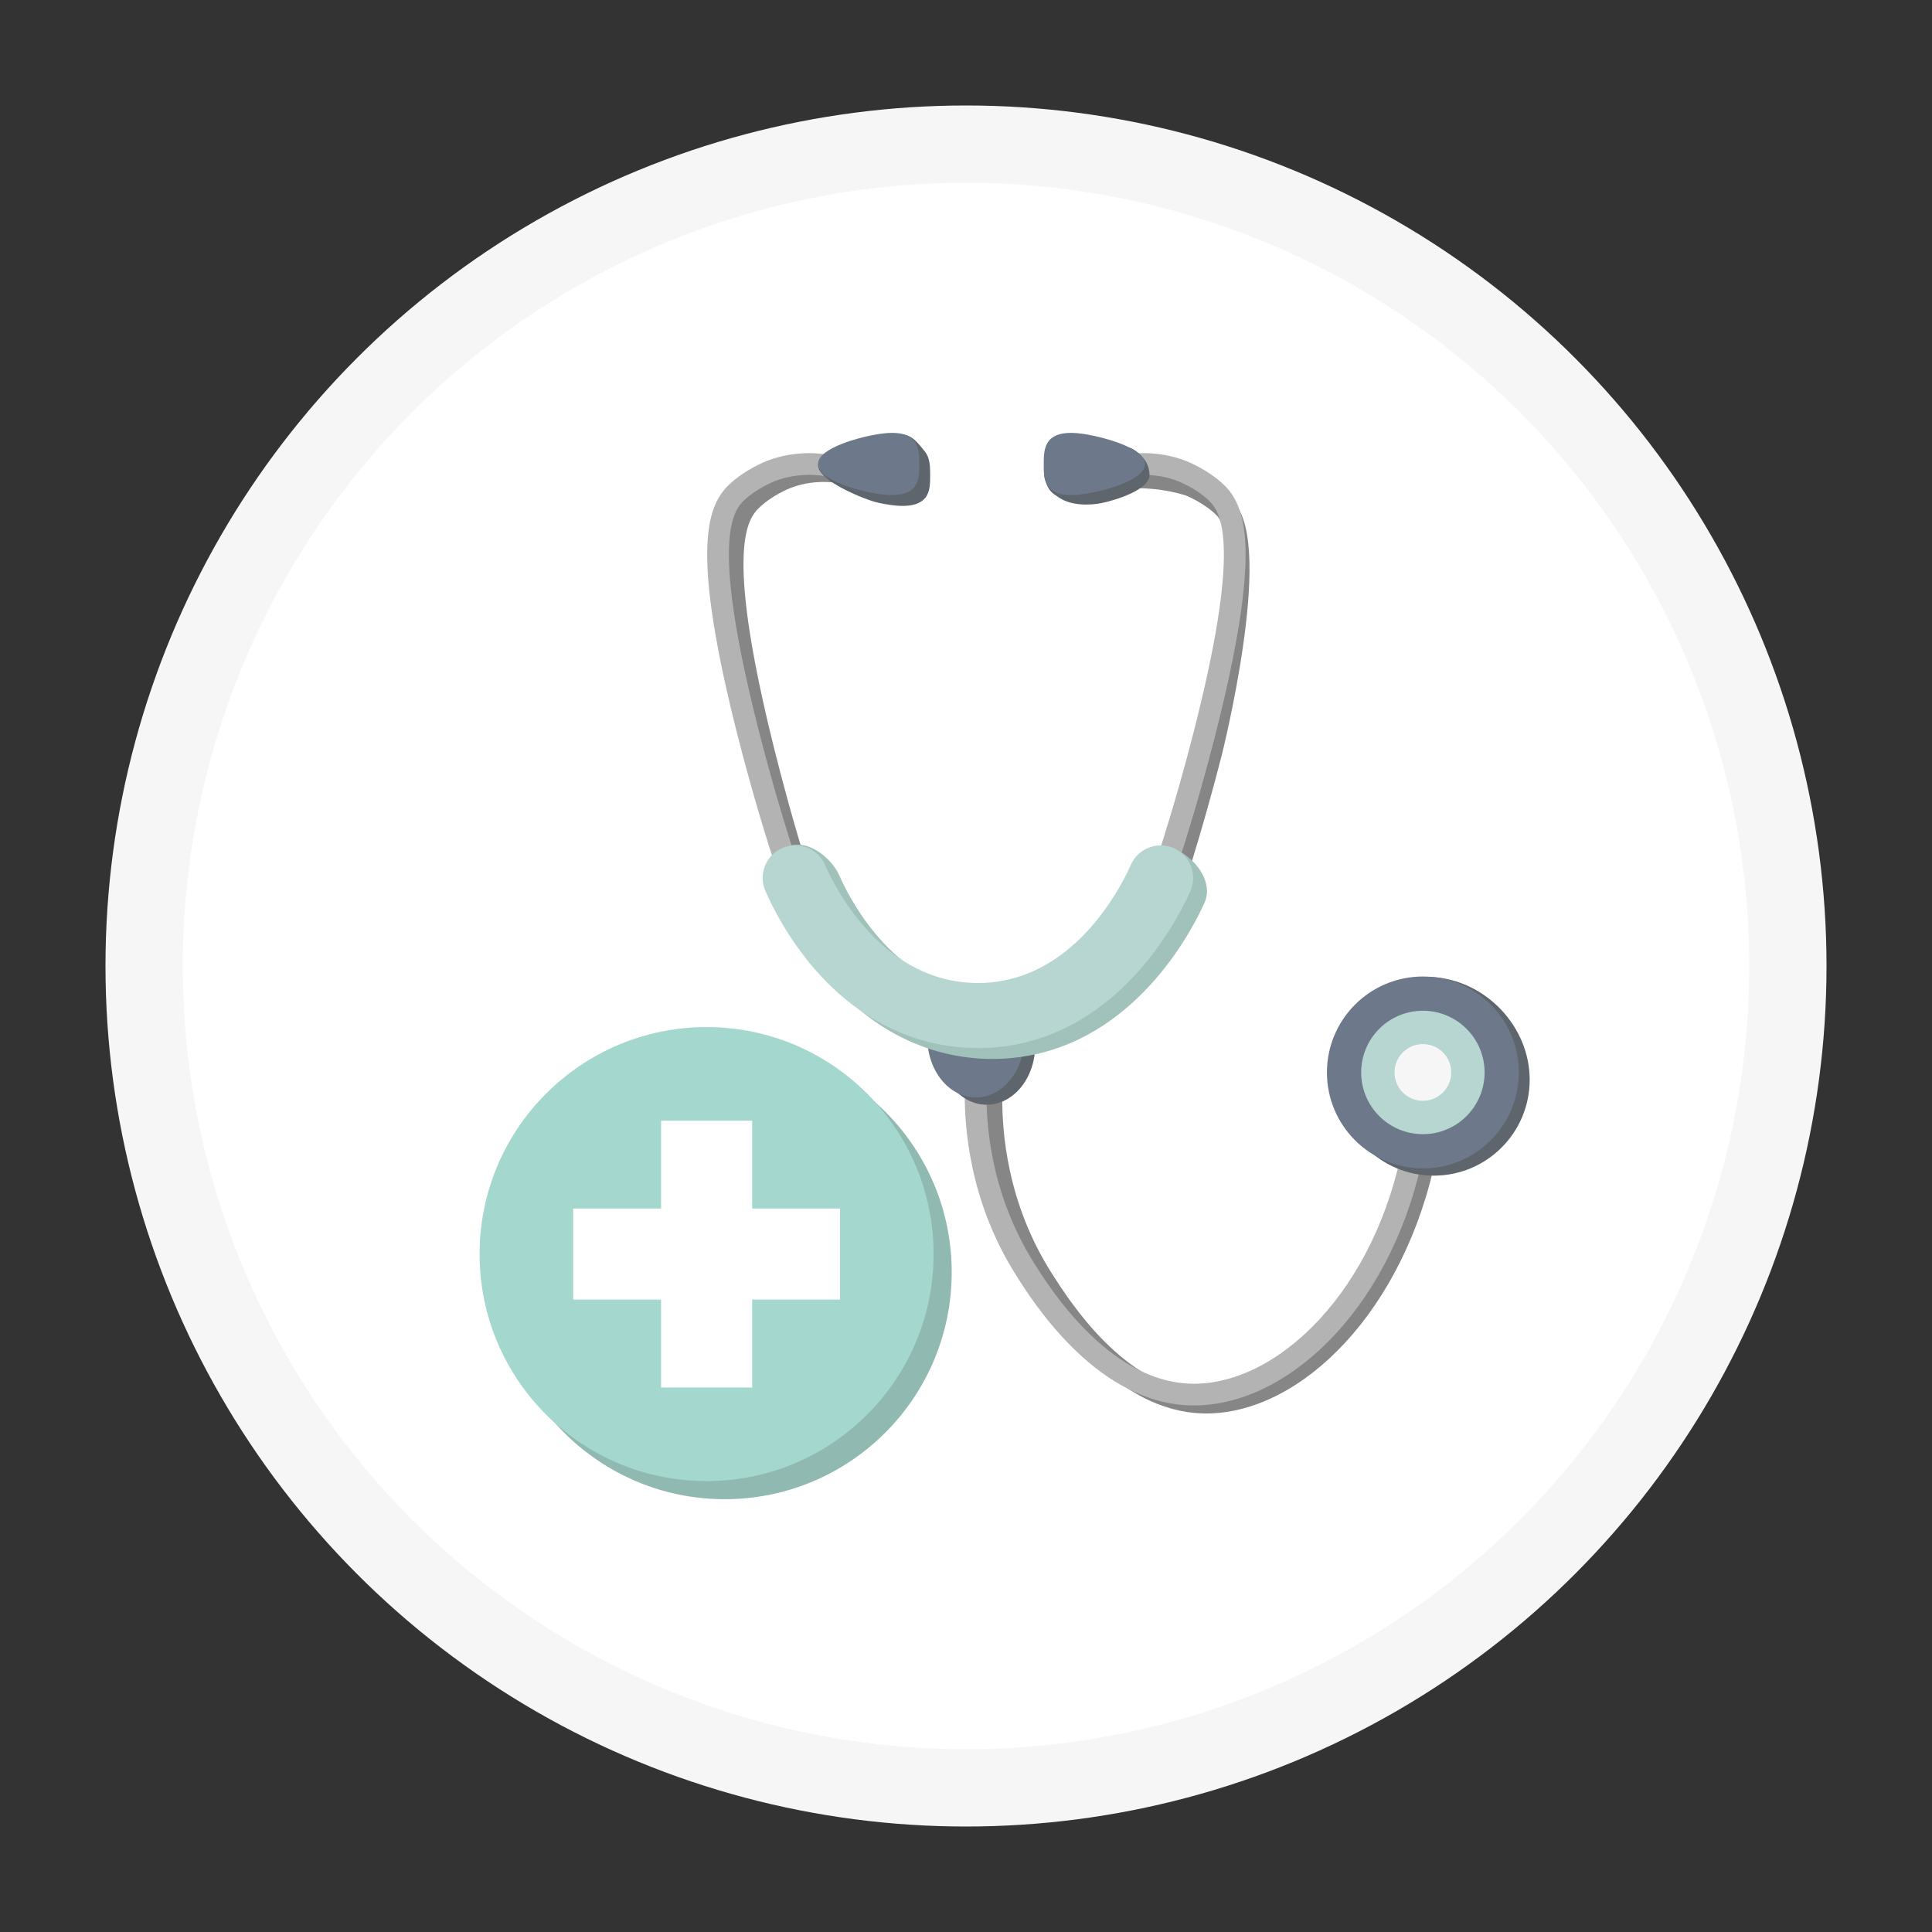 <?xml version="1.0" encoding="UTF-8"?>
<svg xmlns="http://www.w3.org/2000/svg" id="a" data-name="creative" width="500" height="500" viewBox="0 0 500 500">
  <rect x="0" y="0" width="500" height="500" fill="#333333" stroke="none"/>
  <defs>
    <style>
      .b {
        fill: #f6f6f6;
      }

      .c, .d {
        fill: #fff;
      }

      .e {
        fill: #a0c2ba;
      }

      .f {
        fill: #90b9b1;
      }

      .g {
        fill: #b7d6d1;
      }

      .h {
        fill: #a4d7cd;
      }

      .i {
        fill: #6d798a;
      }

      .j {
        fill: #5f656d;
      }

      .d {
        stroke: #f6f6f6;
        stroke-width: 20px;
      }

      .d, .k, .l, .m, .n {
        stroke-miterlimit: 10;
      }

      .k {
        stroke-width: 5.64px;
      }

      .k, .l, .m, .n {
        fill: none;
      }

      .k, .m, .n {
        stroke: #868686;
      }

      .l {
        stroke: #b3b3b3;
      }

      .l, .m {
        stroke-width: 5.62px;
      }

      .n {
        stroke-width: 5.69px;
      }
    </style>
  </defs>
  <circle class="d" cx="250" cy="250" r="212.7"></circle>
  <path class="m" d="m256.58,284.18c-.03,8.65,1.1,27.87,13.37,47.06,4.6,7.2,19.13,29.94,39.73,31.65,22.85,1.9,49.5-22.36,58.56-61.07"></path>
  <path class="n" d="m219.03,122.49c-2.91-.6-9.01-1.41-15.75,1.25,0,0-5.31,2.09-9.09,5.92-4.5,4.56-8.93,15.19,3.37,64.61,2.09,8.38,5.03,19.4,9.05,32.25"></path>
  <path class="k" d="m289.95,123.74c2.37-.23,5.23-.31,8.46-.03,3.67.33,6.81,1.05,9.31,1.81,0,0,5.31,2.05,9.09,5.81,10.08,10.04-3.37,63.48-3.37,63.48-1.98,7.72-4.94,18.64-9.05,31.68"></path>
  <circle class="f" cx="187.55" cy="329.24" r="58.75"></circle>
  <path class="l" d="m215.29,120.67c-2.91-.58-9.01-1.37-15.75,1.21,0,0-5.31,2.03-9.09,5.75-4.5,4.44-8.93,14.78,3.37,62.83,2.09,8.15,5.03,18.86,9.05,31.36"></path>
  <path class="l" d="m290.09,120.67c2.91-.58,9.01-1.37,15.75,1.21,0,0,5.31,2.03,9.09,5.75,4.5,4.44,8.93,14.78-3.37,62.83-2.09,8.15-5.03,18.86-9.05,31.36"></path>
  <path class="l" d="m252.48,282.24c-.08,8.51.92,27.33,12.79,46.19,4.08,6.48,19.42,30.86,41.49,32.41,23.38,1.64,50.08-22.63,58.45-60.88"></path>
  <circle class="h" cx="182.87" cy="324.56" r="58.75"></circle>
  <rect class="c" x="171.09" y="290.03" width="23.57" height="69.06"></rect>
  <rect class="c" x="171.09" y="290.03" width="23.57" height="69.06" transform="translate(-141.69 507.42) rotate(-90)"></rect>
  <path class="j" d="m211.72,120.48c0,3.91,12.18,8.96,15.89,9.7,2.96.59,9.35,1.87,11.9-1.4,1.23-1.59,1.22-3.81,1.21-5.87,0-2.05-.02-4.39-1.33-6.01-2.55-3.16-3.66-4.71-7.71-4.59-.67.02-19.95,3.69-19.95,8.18Z"></path>
  <path class="j" d="m297.5,122.89c0,3.91-8.81,6.54-12.29,7.28-2.78.59-7.79.86-11.15-1.4-1.86-1.25-2.91-1.76-3.75-5.24-.48-2,2.63-5.03,3.86-6.65,2.39-3.16,15.31-1.66,18.23-1.01.62.14,5.08,2.53,5.09,7.03Z"></path>
  <path class="i" d="m211.69,120.09c0,3.91,9.4,6.54,13.11,7.28,2.96.59,9.35,1.87,11.9-1.4,1.23-1.59,1.22-3.81,1.21-5.87,0-2.05-.02-4.39-1.33-6.01-2.55-3.16-8.65-1.91-11.78-1.27-.66.14-13.11,2.78-13.11,7.28Z"></path>
  <path class="i" d="m296.34,120.09c0,3.91-9.4,6.54-13.11,7.28-2.96.59-9.35,1.87-11.9-1.4-1.23-1.59-1.22-3.81-1.21-5.87,0-2.05.02-4.39,1.33-6.01,2.55-3.16,8.65-1.91,11.78-1.27.66.14,13.11,2.78,13.11,7.28Z"></path>
  <path class="j" d="m267.91,270.46c0,8.53-5.62,15.44-12.55,15.44s-12.55-6.91-12.55-15.44h25.1Z"></path>
  <path class="i" d="m265.1,268.58c0,8.53-5.62,15.44-12.55,15.44s-12.55-6.91-12.55-15.44h25.1Z"></path>
  <path class="e" d="m256.83,274.05c-3.45,0-6.9-.34-10.25-1.01-28.02-5.6-41.35-31.79-44.77-39.68-1.85-4.27-2.4-12.68,1.95-14.32,5.59-2.1,11.66,3.36,13.51,7.63,1.85,4.27,12.1,25.76,32.61,29.86,4.38.88,9.02.91,13.39.09,20.71-3.86,31.23-25.65,33.12-29.98,1.87-4.26,3.14-9.11,7.35-7.14,7.02,3.29,9.94,9.64,8.08,13.9-2.5,5.69-16.42,34.36-45.46,39.78-3.12.58-6.32.87-9.53.87Z"></path>
  <path class="g" d="m253.09,271.24c-3.45,0-6.9-.34-10.25-1.01-28.02-5.6-41.35-31.79-44.77-39.68-1.85-4.27.12-9.23,4.38-11.08,4.27-1.85,9.23.12,11.08,4.39,1.85,4.27,12.1,25.76,32.61,29.86,4.39.88,9.02.91,13.39.09,20.71-3.86,31.23-25.65,33.12-29.98,1.87-4.26,6.84-6.2,11.1-4.33,4.26,1.87,6.2,6.84,4.33,11.1-2.5,5.69-16.42,34.36-45.46,39.78-3.12.58-6.32.87-9.53.87Z"></path>
  <path class="j" d="m395.88,279.43c0,13.72-11.12,24.83-24.83,24.83s-24.83-11.12-24.83-24.83,10.61-27.4,24.3-26.6c14.06.81,25.36,12.89,25.36,26.6Z"></path>
  <circle class="i" cx="368.24" cy="277.55" r="24.83"></circle>
  <circle class="g" cx="368.24" cy="277.55" r="15.97"></circle>
  <circle class="b" cx="368.24" cy="277.55" r="7.34"></circle>
</svg>
